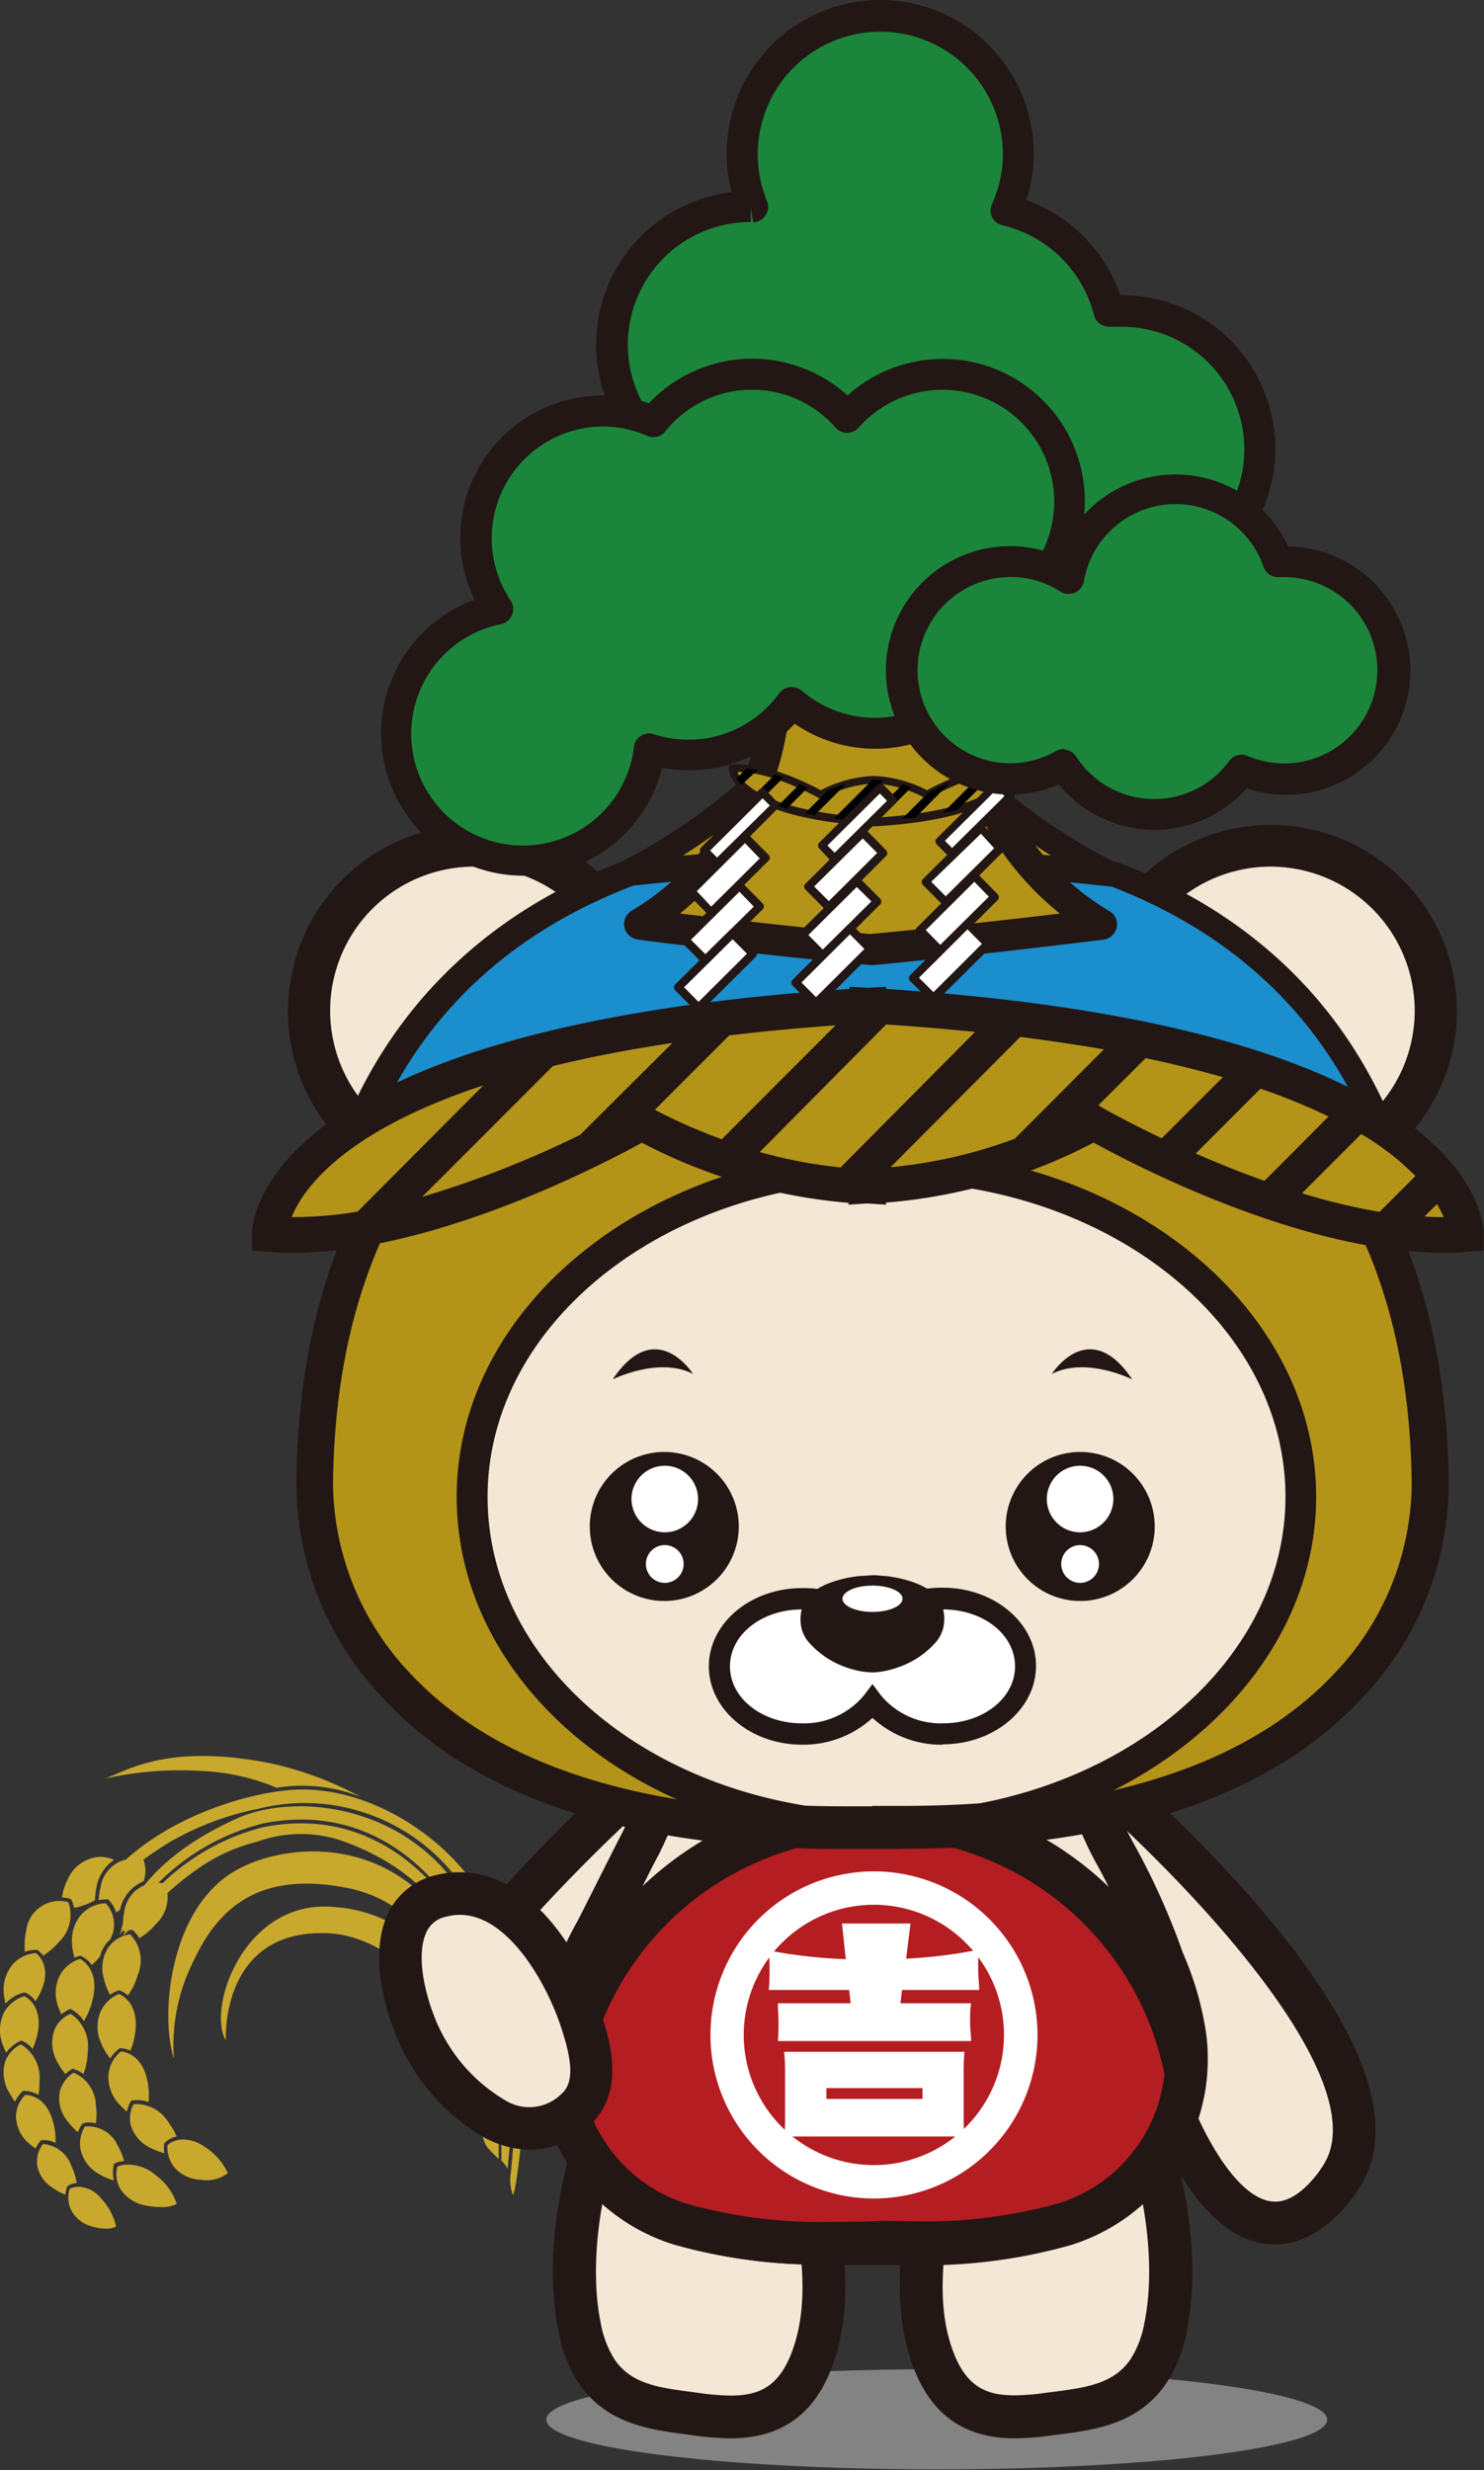 <svg xmlns="http://www.w3.org/2000/svg" viewBox="0 0 119.52 198.88"><rect x="0" y="0" width="119.52" height="198.88" fill="#333333" stroke="none"/><defs><style>.cls-1{fill:#838383;}.cls-2{fill:#f5e7d5;}.cls-3{fill:#221714;}.cls-4{fill:#b41d21;}.cls-11,.cls-5{fill:#fff;}.cls-6,.cls-9{fill:#b49319;}.cls-11,.cls-12,.cls-6{fill-rule:evenodd;}.cls-7{fill:#c9a82e;}.cls-8{fill:none;}.cls-10{fill:#1b8ece;}.cls-12{fill:#1b863b;}</style></defs><title>health_char01</title><g id="レイヤー_2" data-name="レイヤー 2"><g id="text"><path class="cls-1" d="M106.89,194.83c0,2.24-14.08,4-31.45,4S44,197.07,44,194.83s14.08-4.06,31.46-4.06S106.89,192.59,106.89,194.83Z"/><path class="cls-2" d="M51.51,81.38A13.32,13.32,0,1,1,38.19,68.07,13.32,13.32,0,0,1,51.51,81.38Z"/><path class="cls-3" d="M38.19,96.42a15,15,0,1,1,15-15,15.05,15.05,0,0,1-15,15Zm0-26.64a11.6,11.6,0,1,0,11.6,11.6,11.62,11.62,0,0,0-11.6-11.6Z"/><path class="cls-2" d="M115.66,81.38a13.32,13.32,0,1,1-13.32-13.31A13.32,13.32,0,0,1,115.66,81.38Z"/><path class="cls-3" d="M102.34,96.42a15,15,0,1,1,15-15,15.06,15.06,0,0,1-15,15Zm0-26.64a11.6,11.6,0,1,0,11.6,11.6,11.62,11.62,0,0,0-11.6-11.6Z"/><path class="cls-2" d="M48,190.92a10,10,0,0,1-1.36-3.47c-1.08-5.26,0-11.48,1.67-16.21a30.22,30.22,0,0,1,3.32-7.14c2.39-3.3,6.15-4.94,9.22-1.78,2.87,2.94,3.48,7.86,4.25,12.33.88,5.06,2.07,10.52.19,15.41s-5.72,4.8-9.28,4.32c-3-.39-6.11-.63-8-3.46"/><path class="cls-3" d="M58.8,196.33a24.15,24.15,0,0,1-3-.24l-.55-.08c-2.87-.37-6.44-.84-8.65-4.13A11.2,11.2,0,0,1,45,187.79c-1.43-6.91.73-14.28,1.73-17.12a31.85,31.85,0,0,1,3.55-7.58c1.93-2.66,4.47-4.18,7-4.18a6.77,6.77,0,0,1,4.87,2.2c3,3.08,3.77,7.67,4.52,12.11l.4,2.33c.84,4.77,1.8,10.17-.1,15.13-1.46,3.8-4.12,5.65-8.14,5.65Zm-1.55-34c-1.37,0-2.93,1-4.18,2.77A28.35,28.35,0,0,0,50,171.8c-1.88,5.37-2.48,11.08-1.61,15.3a8.31,8.31,0,0,0,1.1,2.87c1.35,2,3.62,2.29,6.24,2.63l.57.08a20.06,20.06,0,0,0,2.52.21c2.17,0,3.83-.59,4.93-3.44,1.56-4.07.73-8.76-.07-13.3l-.41-2.36c-.66-3.92-1.34-8-3.59-10.28a3.39,3.39,0,0,0-2.41-1.17Z"/><path class="cls-2" d="M92.48,190.93a9.69,9.69,0,0,0,1.37-3.48c1.08-5.25,0-11.47-1.67-16.21a30,30,0,0,0-3.33-7.13c-2.38-3.31-6.15-4.94-9.22-1.79-2.86,2.94-3.47,7.86-4.24,12.33-.88,5.06-2.07,10.52-.19,15.42s5.72,4.79,9.28,4.32c3-.4,6.11-.64,8-3.46"/><path class="cls-3" d="M81.73,196.33c-4,0-6.68-1.85-8.14-5.65-1.9-5-1-10.36-.11-15.13l.41-2.32c.74-4.44,1.51-9,4.52-12.12a6.77,6.77,0,0,1,4.86-2.2c2.5,0,5,1.53,7,4.18a31.5,31.5,0,0,1,3.55,7.59c1,2.84,3.17,10.21,1.74,17.12a11.4,11.4,0,0,1-1.62,4.08c-2.21,3.3-5.78,3.77-8.65,4.14l-.55.07a22.35,22.35,0,0,1-3,.24Zm1.54-34a3.37,3.37,0,0,0-2.41,1.17c-2.25,2.3-2.93,6.36-3.58,10.28l-.41,2.35c-.8,4.54-1.63,9.23-.07,13.3,1.1,2.86,2.77,3.44,4.93,3.44a18.36,18.36,0,0,0,2.53-.21l.56-.07c2.63-.34,4.89-.64,6.24-2.64a8.06,8.06,0,0,0,1.1-2.86c.87-4.22.27-9.93-1.61-15.3a30,30,0,0,0-3.09-6.7c-1.26-1.73-2.82-2.76-4.19-2.76Z"/><path class="cls-2" d="M56.44,139.14l-.34.37a136.26,136.26,0,0,0-17.66,17.56,22.6,22.6,0,0,1,9.44,7.85c2.43-6.11,6.79-15.19,12.59-19.59Z"/><path class="cls-3" d="M47.88,166.63a1.72,1.72,0,0,1-1.41-.73,20.92,20.92,0,0,0-8.71-7.26,1.67,1.67,0,0,1-1-1.15A1.73,1.73,0,0,1,37.1,156a135.35,135.35,0,0,1,17.81-17.73l.25-.28a1.73,1.73,0,0,1,2.72.21l4,6.19a1.71,1.71,0,0,1-.4,2.3c-5.65,4.29-10,13.66-12,18.86a1.7,1.7,0,0,1-1.4,1.07Zm-6.74-10.14a24.11,24.11,0,0,1,6.27,5.06c2.52-5.78,6.15-12.46,10.78-16.57l-2.1-3.22a138.24,138.24,0,0,0-15,14.73Z"/><path class="cls-2" d="M84.43,139.51s30.64,24.86,23.68,35.67c0,0-6.23,10.88-13.27-4.13,0,0-5.58-18.74-14.78-25.72l4-6.19"/><path class="cls-3" d="M102.69,180.71h-.25c-3.36-.13-6.44-3.13-9.15-8.92a1.33,1.33,0,0,1-.1-.24c0-.18-5.53-18.29-14.17-24.85a1.72,1.72,0,0,1-.4-2.3l4-6.19a1.72,1.72,0,0,1,2.38-.5,1.7,1.7,0,0,1,.5.5c3.33,2.7,31.59,26.17,24,37.91-.06.12-2.68,4.6-6.86,4.6Zm-6.24-10.28c2,4.34,4.23,6.76,6.13,6.84,2.16.13,4-2.92,4-2.94,4.37-6.79-10.86-23.16-22.17-32.58L82.34,145c8.5,7.56,13.58,23.71,14.11,25.45Z"/><path class="cls-2" d="M95.41,163.78a23.81,23.81,0,0,0-1.75-6,59.55,59.55,0,0,0-4.22-9.25c-.42-.81-3.19-7-4.07-7l-14.51,0H55.58c-.87,0-3.63,6.18-4,7-1.21,2.31-3.69,7.39-3.75,7.36a25,25,0,0,0-2.66,7.88,13.88,13.88,0,0,0,9.7,15.28c5,1.57,10.27,1.6,15.46,1.49,5.18.09,10.48.07,15.45-1.5A13.89,13.89,0,0,0,95.41,163.78Z"/><path class="cls-3" d="M67.15,182.33a43.07,43.07,0,0,1-12.85-1.6,15.66,15.66,0,0,1-10.88-17.16,26.28,26.28,0,0,1,2.85-8.45,1.62,1.62,0,0,1,.1-.18c.2-.35.91-1.77,1.53-3,.74-1.46,1.55-3.09,2.1-4.15.07-.12.2-.4.38-.77,2.79-5.87,3.71-7.13,5.2-7.13l29.79,0c1.49,0,2.42,1.26,5.21,7.12.18.37.31.65.38.78l.24.46a57.3,57.3,0,0,1,4.07,9,25.29,25.29,0,0,1,1.85,6.34,15.69,15.69,0,0,1-10.87,17.18,43.15,43.15,0,0,1-13,1.61c-1,0-2,0-3,0s-2,0-3.09,0Zm-17.87-25.6h0a23.35,23.35,0,0,0-2.48,7.31,12.11,12.11,0,0,0,8.51,13.41,39.67,39.67,0,0,0,11.82,1.44c1,0,2.06,0,3.09-.05s2,0,3,0a39.73,39.73,0,0,0,12-1.45A12.11,12.11,0,0,0,93.71,164a21.79,21.79,0,0,0-1.63-5.53,1.15,1.15,0,0,1-.06-.17,55.58,55.58,0,0,0-3.86-8.51l-.24-.46c-.08-.15-.24-.47-.44-.9a41.55,41.55,0,0,0-2.72-5.16H56.21a40.64,40.64,0,0,0-2.73,5.18c-.2.42-.35.74-.43.89-.55,1-1.35,2.65-2.08,4.1-.83,1.66-1.32,2.65-1.69,3.26Z"/><path class="cls-4" d="M95.52,166.92a25.46,25.46,0,0,0-50.3,1.5,13.93,13.93,0,0,0,9.6,10.67c5,1.57,10.27,1.6,15.46,1.49,5.18.09,10.48.07,15.45-1.5A13.92,13.92,0,0,0,95.52,166.92Z"/><path class="cls-3" d="M67.15,182.33a43.07,43.07,0,0,1-12.85-1.6,15.67,15.67,0,0,1-10.77-12,1.88,1.88,0,0,1,0-.53,27.17,27.17,0,0,1,53.68-1.6,1.71,1.71,0,0,1,0,.45,15.64,15.64,0,0,1-11,13.66,43.15,43.15,0,0,1-13,1.61c-1,0-2,0-3,0s-2,0-3.09,0ZM47,168.36a12.27,12.27,0,0,0,8.37,9.1,39.67,39.67,0,0,0,11.82,1.44c1,0,2.06,0,3.09-.05s2,0,3,0a39.73,39.73,0,0,0,12-1.45A12.21,12.21,0,0,0,93.78,167,23.74,23.74,0,0,0,47,168.36Z"/><path class="cls-2" d="M115,119.49c-.26-24.8-13.5-35.36-25.41-39.83h.08S73.12,72,70.27,57.78C67.41,72,50.9,79.66,50.9,79.66H51c-11.91,4.47-25.15,15-25.41,39.83,0,0-1.7,28.37,44.09,27.66l.61,0,.6,0C116.67,147.86,115,119.49,115,119.49Z"/><path class="cls-3" d="M72.57,148.88h0l-1.72,0-.61,0-.54,0-1.71,0c-17.05,0-29.51-4-37-12a25.13,25.13,0,0,1-7.12-17.47C24.13,93.62,38.16,82.75,50,78.18l.14-.08c.16-.08,15.75-7.48,18.4-20.66a1.72,1.72,0,0,1,3.37,0C74.6,70.65,90.2,78,90.35,78.1l.15.08c11.88,4.57,25.91,15.44,26.18,41.29a25.12,25.12,0,0,1-7.11,17.39c-7.5,8-19.95,12-37,12Zm-2.34-3.47.67,0h1.67c16,0,27.6-3.66,34.44-10.87a22.17,22.17,0,0,0,6.24-15C113,95.35,99.89,85.38,89,81.27a2.13,2.13,0,0,1-.42-.23C86.28,79.92,75,73.93,70.27,63.33,65.49,74,54.22,79.94,52,81a1.81,1.81,0,0,1-.41.23c-10.94,4.11-24,14.08-24.29,38.24a22.08,22.08,0,0,0,6.24,15.06C40.37,141.78,52,145.44,68,145.44h1.66l.59,0Z"/><path class="cls-3" d="M84.71,110.63s3-4.75,6.48.44c0,0-3.71-1.87-6.48-.44"/><path class="cls-3" d="M55.82,110.63s-3-4.75-6.48.44c0,0,3.72-1.87,6.48-.44"/><path class="cls-3" d="M93,122.91a6,6,0,1,1-6-6A6,6,0,0,1,93,122.91Z"/><path class="cls-5" d="M89.67,120.7A2.68,2.68,0,1,0,87,123.38a2.69,2.69,0,0,0,2.67-2.68"/><path class="cls-5" d="M87,127.45a1.52,1.52,0,1,0-1.53-1.52A1.52,1.52,0,0,0,87,127.45"/><path class="cls-3" d="M47.5,122.91a6,6,0,1,0,6-6A6,6,0,0,0,47.5,122.91Z"/><path class="cls-5" d="M50.86,120.7a2.68,2.68,0,1,1,2.68,2.68,2.69,2.69,0,0,1-2.68-2.68"/><path class="cls-5" d="M53.54,127.45a1.52,1.52,0,1,1,1.52-1.52,1.52,1.52,0,0,1-1.52,1.52"/><path class="cls-5" d="M75.93,128.73a7.06,7.06,0,0,0-5.66,2.59,7.08,7.08,0,0,0-5.67-2.59c-3.67,0-6.66,2.44-6.66,5.44s3,5.45,6.66,5.45A7.08,7.08,0,0,0,70.27,137a7.06,7.06,0,0,0,5.66,2.59c3.68,0,6.66-2.44,6.66-5.45S79.61,128.73,75.93,128.73Z"/><path class="cls-3" d="M75.93,140.48a8.16,8.16,0,0,1-5.66-2.16,8.21,8.21,0,0,1-5.67,2.16c-4.14,0-7.51-2.83-7.51-6.31s3.37-6.3,7.51-6.3A8.16,8.16,0,0,1,70.27,130a8.12,8.12,0,0,1,5.66-2.16c4.14,0,7.51,2.83,7.51,6.3s-3.37,6.31-7.51,6.31Zm-5.66-4.88.68.91a6.26,6.26,0,0,0,5,2.25c3.2,0,5.8-2,5.8-4.59s-2.6-4.58-5.8-4.58a6.29,6.29,0,0,0-5,2.24l-.68.92-.69-.92a6.29,6.29,0,0,0-5-2.24c-3.19,0-5.79,2-5.79,4.58s2.6,4.59,5.79,4.59a6.26,6.26,0,0,0,5-2.25l.69-.91Z"/><path class="cls-3" d="M75.56,128.69c-.83-1.09-2.71-1.6-4.13-1.78l-1.09-.08-1.24.08c-1.42.18-3.3.69-4.14,1.79a3.11,3.11,0,0,0-.48,1.9,2.7,2.7,0,0,0,.71,1.69,7.1,7.1,0,0,0,3.07,2,6.59,6.59,0,0,0,2,.37h.12a6.79,6.79,0,0,0,1.89-.39,7,7,0,0,0,3.06-2,2.72,2.72,0,0,0,.71-1.7A3,3,0,0,0,75.56,128.69Z"/><path class="cls-5" d="M72.69,128.73c0,.58-1.08,1.06-2.42,1.06s-2.42-.48-2.42-1.06,1.08-1.06,2.42-1.06S72.69,128.15,72.69,128.73Z"/><path class="cls-6" d="M115,119.49c-.26-24.8-13.5-35.36-25.41-39.83h.08S73.12,72,70.27,57.78C67.41,72,50.9,79.66,50.9,79.66H51c-11.91,4.47-25.15,15-25.41,39.83,0,0-1.7,28.37,44.09,27.66l.41,0c-17.81-.56-32-12.25-32-26.61C38,105.81,53,93.88,71.4,93.88s33.38,11.93,33.38,26.64S90.05,147,71.8,147.15C116.63,147.47,115,119.49,115,119.49Z"/><path class="cls-3" d="M68,148.4c-16.92,0-29.25-4-36.67-11.87a24.52,24.52,0,0,1-7-17.11C24.6,93.86,38.5,83.11,50.24,78.6l.14-.07c.16-.08,16-7.58,18.67-21a1.24,1.24,0,0,1,2.44,0C74.19,71,90,78.45,90.16,78.53l.13.07c11.75,4.51,25.65,15.27,25.92,40.88a24.59,24.59,0,0,1-7,17c-7.42,7.88-19.75,11.87-36.67,11.87h-.76a1.29,1.29,0,0,1-.87-.35,1.27,1.27,0,0,1-.8.34H68ZM71.4,95.12c-17.72,0-32.13,11.4-32.13,25.4,0,13.68,13.54,24.83,30.84,25.37a1.21,1.21,0,0,1,.83.35,1.26,1.26,0,0,1,.84-.33c17.51-.17,31.75-11.56,31.75-25.39,0-14-14.41-25.4-32.13-25.4ZM51.74,80.64a1.26,1.26,0,0,1-.32.18C40.34,85,27.08,95.08,26.82,119.5a22.51,22.51,0,0,0,6.35,15.38c4.83,5.1,12,8.45,21.34,10C43.89,140.13,36.78,131,36.78,120.52c0-15.38,15.53-27.89,34.62-27.89S106,105.14,106,120.52c0,9.92-6.54,18.69-16.33,23.64q11.41-2.67,17.72-9.33a22.39,22.39,0,0,0,6.31-15.27C113.46,95.08,100.2,85,89.12,80.82a1.83,1.83,0,0,1-.34-.18c-2.17-1.08-14.08-7.36-18.51-18.52C65.82,73.3,53.88,79.58,51.74,80.64Z"/><path class="cls-6" d="M70.27,147.13h-.2c.44,0,.89,0,1.33,0h-.53Z"/><path class="cls-3" d="M71.4,148.41c-.46,0-.91,0-1.37,0a1.25,1.25,0,0,1,0-2.49h.22l1.55,0a1.24,1.24,0,0,1,0,2.48l-.41,0Z"/><path class="cls-7" d="M40.39,157.41l-.07,0h0Z"/><path class="cls-7" d="M21.17,147.13a18,18,0,0,0-10.66,7.65c-.23.38-.45.76-.63,1.13.43-.44,1.37-1.43,2.67-2.58a23.4,23.4,0,0,1,3.74-3.1,14.24,14.24,0,0,1,4.44-1.94,10.29,10.29,0,0,1,6.67-.12c8.29,2.9,10.3,8.72,11.22,13.06a27.9,27.9,0,0,1,.49,5.89c-.24,0-.47,0-.4.29A19.23,19.23,0,0,1,39,170.5v.05c-.05.69-.1,1.15-.11,1.25a1.81,1.81,0,0,0,.52,1.28c.13.15.44.45.75.76,0-1.31.05-4,0-4.89,0-.06,0-.16,0-.3-.52-7.32-2.09-13-4.41-15.9C33,149.4,28.32,145.7,21.17,147.13Z"/><path class="cls-7" d="M35.13,157.91a11.22,11.22,0,0,0-8-4.34c-7.4-.87-10.51,8.11-8.94,10.72,0,0-.5-9.07,8.32-8.62,6,.31,11.27,7.69,12.72,12.74,0-.1,0-.18,0-.27A30.13,30.13,0,0,0,35.13,157.91Z"/><path class="cls-7" d="M23.14,144.15c-4,.39-10.16,2.46-13.94,6.51-.84.9-.52,1.06-1.19,2.21a26.52,26.52,0,0,1,5.88-4.67,23.33,23.33,0,0,1,6.87-2.55,15.25,15.25,0,0,1,8.45.26,15.45,15.45,0,0,1,9.48,8.54A34.25,34.25,0,0,1,41.41,172c-.09.91-.19,2.26-.2,2.28s-.06.67-.07.68a3.45,3.45,0,0,0,.15,1.72c.19.32.66-3.8.74-4.91,0,0,.2-3.22.11-6.09,0-.89-.54-10-4.74-15C34.17,146.77,28.55,143.61,23.14,144.15Z"/><path class="cls-7" d="M21.88,142c-8.25-1.67-11.58.53-13.39,1.2a27.91,27.91,0,0,1,7.8-.6,17.48,17.48,0,0,1,6,1.35,12.75,12.75,0,0,1,6.79.75A27.6,27.6,0,0,0,21.88,142Z"/><path class="cls-7" d="M19.11,146.41c-8.19,3.67-9.3,8.45-9.44,9.43a12.54,12.54,0,0,1,.7-1.28,18.13,18.13,0,0,1,10.78-7.73c7.23-1.45,12,2.29,14.65,5.68,2.34,3,3.92,8.64,4.44,16,0,.13,0,.23,0,.29.09,1,.16,3.92.14,5.17a2.13,2.13,0,0,1,.49.66c0,.07,0,.07.28-2.79a34.6,34.6,0,0,0-2.49-16.64C34.69,145.52,24.31,144.09,19.11,146.41Z"/><path class="cls-7" d="M28.37,152.1A10.44,10.44,0,0,1,35,157c2.19,2.82,2.94,6.38,3.62,9l.14,1.45c0,.2.07.39.11.58a11.52,11.52,0,0,1,.29,1.69.25.25,0,0,0,0-.07.59.59,0,0,1,0,.14,33.26,33.26,0,0,0-.4-8.51q-.21-1.05-.54-2.19c-4.56-11.77-14.84-11-19.27-8.46-5.33,3.07-6.07,11.72-4.94,15.12a14.94,14.94,0,0,1,1.57-7.84C17.53,153.73,20.82,150.46,28.37,152.1Z"/><path class="cls-8" d="M9.59,154.28a.7.7,0,0,1-.16.1,3.1,3.1,0,0,1-.1,1.45l.23-.11A5.46,5.46,0,0,1,9.59,154.28Z"/><path class="cls-7" d="M7.78,151.91a3.37,3.37,0,0,1,1.41-2.16,3.06,3.06,0,0,0-1.14-.24,3,3,0,0,0-2.6,1.83A4.21,4.21,0,0,0,5,152.78a3,3,0,0,1,.65.11.19.19,0,0,1,.1.08,2.31,2.31,0,0,1,.21.65A5.34,5.34,0,0,0,7.65,153,6.26,6.26,0,0,1,7.78,151.91Z"/><path class="cls-7" d="M3.47,157.47a5.54,5.54,0,0,0,1.26-1.09,3,3,0,0,0,.77-3.22,3,3,0,0,0-.77-.1,2.71,2.71,0,0,0-2.62,2.4A5.44,5.44,0,0,0,2,157.15,2.93,2.93,0,0,1,3,157,1.85,1.85,0,0,1,3.47,157.47Z"/><path class="cls-7" d="M2.87,161.14a7.81,7.81,0,0,0,.39-.72c1-2.09-.3-3.12-.35-3.16a2.75,2.75,0,0,0-1.86.88,3.2,3.2,0,0,0-.74,2.45,5.9,5.9,0,0,0,.13.74A3,3,0,0,1,2,160.42,2.15,2.15,0,0,1,2.87,161.14Z"/><path class="cls-7" d="M1.66,164.33a.15.15,0,0,1,.13,0,2.37,2.37,0,0,1,.84.65,7.09,7.09,0,0,0,.4-1.25c.45-2.26-1-3-1.07-3A2.77,2.77,0,0,0,.35,162a3.19,3.19,0,0,0-.16,2.55,5.17,5.17,0,0,0,.31.73A2.9,2.9,0,0,1,1.66,164.33Z"/><path class="cls-7" d="M2,168.36a2.28,2.28,0,0,1,1.1.32,6.87,6.87,0,0,0,.08-1.07,3.15,3.15,0,0,0-1.49-3,2.45,2.45,0,0,0-1.28,1.41,3.13,3.13,0,0,0,.34,2.49,5.47,5.47,0,0,0,.46.71,2.73,2.73,0,0,1,.63-.85A.28.28,0,0,1,2,168.36Z"/><path class="cls-7" d="M3.4,172.32a2,2,0,0,1,1.07.23,5.19,5.19,0,0,0-.27-1.94c-.59-1.84-1.91-1.93-2.16-1.93a2.45,2.45,0,0,0-.75,1.75,2.93,2.93,0,0,0,1,2.12,4.68,4.68,0,0,0,.58.44,3.76,3.76,0,0,1,.39-.62A.16.16,0,0,1,3.4,172.32Z"/><path class="cls-7" d="M11.57,151.47a2.64,2.64,0,0,0,0-1.7,3,3,0,0,0-.83-.12A2.71,2.71,0,0,0,8.09,152a6.66,6.66,0,0,0-.15,1,2.88,2.88,0,0,1,.59-.06.65.65,0,0,1,.19,0,2.64,2.64,0,0,1,.63,1.05l.32-.21A3.17,3.17,0,0,1,11.57,151.47Z"/><path class="cls-7" d="M8.52,153.25a2.76,2.76,0,0,0-1.92.85,3.18,3.18,0,0,0-.8,2.39,4.6,4.6,0,0,0,.2,1.14,2.27,2.27,0,0,1,.46-.16,2,2,0,0,1,.92.75,4.57,4.57,0,0,0,.68-.7,2.92,2.92,0,0,1,.39-.88,2.22,2.22,0,0,1,.41-.46A2.5,2.5,0,0,0,8.52,153.25Z"/><path class="cls-7" d="M5.76,161.8a2.84,2.84,0,0,1,1,.93,5.92,5.92,0,0,0,.76-2c.44-2.27-1.06-3-1.08-3a2.78,2.78,0,0,0-1.6,1.29,3.12,3.12,0,0,0-.15,2.55,4.69,4.69,0,0,0,.25.62,3.25,3.25,0,0,1,.7-.42A.15.15,0,0,1,5.76,161.8Z"/><path class="cls-7" d="M5.81,166.59a.17.17,0,0,1,.12,0,2.6,2.6,0,0,1,.79.41,5.52,5.52,0,0,0,.35-1.85,3.13,3.13,0,0,0-1.38-3,2.37,2.37,0,0,0-1.33,1.36A3.13,3.13,0,0,0,4.6,166,5.83,5.83,0,0,0,5.26,167,3.42,3.42,0,0,1,5.81,166.59Z"/><path class="cls-7" d="M7.18,170.9a2.86,2.86,0,0,1,.54.06,5.12,5.12,0,0,0,0-1.47,2.91,2.91,0,0,0-1.8-2.6,2.51,2.51,0,0,0-1.12,1.63,2.87,2.87,0,0,0,.62,2.25,5.49,5.49,0,0,0,.85.91,3.44,3.44,0,0,1,.34-.66A1,1,0,0,1,7.18,170.9Z"/><path class="cls-7" d="M9.17,174.29a.12.12,0,0,1,.08-.1A2.22,2.22,0,0,1,10,174a5.8,5.8,0,0,0-.53-1.26,2.58,2.58,0,0,0-2.24-1.52,1.66,1.66,0,0,0-.39,0,2.62,2.62,0,0,0-.34,1.91,3,3,0,0,0,1.47,1.92,4.35,4.35,0,0,0,1.2.51A2.66,2.66,0,0,1,9.17,174.29Z"/><path class="cls-7" d="M9.46,174.44a2.34,2.34,0,0,0,.25,1.84,3.07,3.07,0,0,0,2.06,1.31,5.94,5.94,0,0,0,1.16.12,2.64,2.64,0,0,0,1.3-.25,4.62,4.62,0,0,0-1.63-2.27,3.52,3.52,0,0,0-2.25-.9A2.55,2.55,0,0,0,9.46,174.44Z"/><path class="cls-7" d="M6.18,175.78a5.09,5.09,0,0,0-.44-1.4,2.59,2.59,0,0,0-2.28-1.74A2.28,2.28,0,0,0,3,174.33a2.58,2.58,0,0,0,1.16,1.77,4.64,4.64,0,0,0,1.1.61,2.26,2.26,0,0,1,.16-.67A1.38,1.38,0,0,1,6.18,175.78Z"/><path class="cls-7" d="M6.35,176.08a1.63,1.63,0,0,0-.73.16,2.26,2.26,0,0,0,.09,1.67,2.58,2.58,0,0,0,1.63,1.34,4,4,0,0,0,1.17.2,1.61,1.61,0,0,0,.84-.18A4.91,4.91,0,0,0,8.13,177,2.45,2.45,0,0,0,6.35,176.08Z"/><path class="cls-7" d="M12.57,154.91a3,3,0,0,0,.74-3.23,3.27,3.27,0,0,0-.75-.09A2.69,2.69,0,0,0,10,154a4.67,4.67,0,0,0-.07,1.54,4,4,0,0,1,.62-.14.13.13,0,0,1,.12,0,2.42,2.42,0,0,1,.55.66A5.47,5.47,0,0,0,12.57,154.91Z"/><path class="cls-7" d="M10.48,155.75a2.54,2.54,0,0,0-1.77,1.08,3,3,0,0,0-.36,2.42,5.13,5.13,0,0,0,.51,1.37,2.7,2.7,0,0,1,.72-.36,1.79,1.79,0,0,1,.72.41,5.19,5.19,0,0,0,.8-1.67A3,3,0,0,0,10.48,155.75Z"/><path class="cls-7" d="M9.58,160.55A2.79,2.79,0,0,0,8.09,162a3.14,3.14,0,0,0,.08,2.56,4.4,4.4,0,0,0,.71,1.18,3,3,0,0,1,.77-.82,1.94,1.94,0,0,1,.85.2,5.76,5.76,0,0,0,.41-1.64C11.16,161.16,9.64,160.58,9.58,160.55Z"/><path class="cls-7" d="M11.87,167.54c-.45-2.26-2.06-2.36-2.13-2.36a2.74,2.74,0,0,0-1,1.8,3.18,3.18,0,0,0,.83,2.41,4.68,4.68,0,0,0,.65.63,2.94,2.94,0,0,1,.31-.82.12.12,0,0,1,.1-.07,2.7,2.7,0,0,1,1.34.13A5.88,5.88,0,0,0,11.87,167.54Z"/><path class="cls-7" d="M10.77,169.42a2.29,2.29,0,0,0-.2,1.82A3,3,0,0,0,12.23,173a5.44,5.44,0,0,0,1,.37,2.61,2.61,0,0,1,0-.79,1.82,1.82,0,0,1,1-.55,5.71,5.71,0,0,0-.65-1.13A3.09,3.09,0,0,0,10.77,169.42Z"/><path class="cls-7" d="M16.41,172.81a3,3,0,0,0-1.63-.54,2,2,0,0,0-1.29.44,2.57,2.57,0,0,0,.55,1.8,2.94,2.94,0,0,0,2.14,1,2.8,2.8,0,0,0,2.17-.53A5,5,0,0,0,16.41,172.81Z"/><path class="cls-7" d="M37.26,164.47c-.18.14.12,1,.27,1.22s.73.42,1.72-.23A11.28,11.28,0,0,0,41.93,163a1.89,1.89,0,0,0,.39-1.62,3.76,3.76,0,0,0-.48-1,7.83,7.83,0,0,1-2,2.48Z"/><path class="cls-5" d="M38,166a.64.64,0,0,1-.59-.28s-.55-1.12-.24-1.35l2.56-1.58a7.86,7.86,0,0,0,2-2.45l.07-.14.1.13a3.79,3.79,0,0,1,.5,1,2,2,0,0,1-.39,1.71,11.63,11.63,0,0,1-2.72,2.45A2.43,2.43,0,0,1,38,166Zm3.82-5.41a7.5,7.5,0,0,1-2,2.37l-2.54,1.58a2.11,2.11,0,0,0,.3,1.08c.12.23.51.44,1.57-.27A11.33,11.33,0,0,0,41.85,163a1.79,1.79,0,0,0,.37-1.54,3.7,3.7,0,0,0-.37-.83Z"/><path class="cls-7" d="M37,164c-.21-.08-.83-1-.49-1.48a12.79,12.79,0,0,0,2.88-1.93A29.26,29.26,0,0,0,41.58,158c.21,0,.23.72.15,1.73a5,5,0,0,1-1.83,2.94A17.67,17.67,0,0,1,37,164Z"/><path class="cls-5" d="M37,164.15h0a1.69,1.69,0,0,1-.6-.9.84.84,0,0,1,.07-.74,1.37,1.37,0,0,1,.55-.34,7.73,7.73,0,0,0,2.34-1.6,13.77,13.77,0,0,0,1.82-2.19c.21-.33.31-.47.43-.49h0l.12.07c.15.16.19.76.1,1.77a5.18,5.18,0,0,1-1.87,3A16.51,16.51,0,0,1,37,164.14Zm4.58-6.07s-.15.22-.28.4a12.42,12.42,0,0,1-1.83,2.22,7.77,7.77,0,0,1-2.41,1.65,1.51,1.51,0,0,0-.46.27.62.62,0,0,0,0,.56,1.63,1.63,0,0,0,.45.75,16.92,16.92,0,0,0,2.83-1.36,4.93,4.93,0,0,0,1.78-2.87c.11-1.17,0-1.57,0-1.62Z"/><path class="cls-7" d="M37,164.35c-.26-.75-.21-.82.29-1a9.64,9.64,0,0,0,3.3-2.34A7.52,7.52,0,0,0,41.88,159c.27,0,.52,1.33.16,1.95-1.45,2.52-4.22,4.05-4.65,3.88S37,164.35,37,164.35Z"/><path class="cls-5" d="M37.47,164.92l-.12,0c-.49-.18-.5-.52-.5-.54a1.31,1.31,0,0,1-.14-.74c.06-.19.23-.26.49-.35A9.59,9.59,0,0,0,40.47,161a6.87,6.87,0,0,0,1.24-1.88c.08-.16.1-.2.16-.2s.18,0,.24.16a2.44,2.44,0,0,1,0,1.95c-1.37,2.37-4,3.94-4.66,3.94Zm4.45-5.81,0,0a7.4,7.4,0,0,1-1.28,1.94,9.66,9.66,0,0,1-3.35,2.36c-.23.09-.34.13-.36.22a1.26,1.26,0,0,0,.14.65s0,.25.38.38h0c.58,0,3.14-1.51,4.48-3.84a2.35,2.35,0,0,0,0-1.59.68.68,0,0,0-.08-.17Z"/><path class="cls-2" d="M39.88,170.63a15,15,0,0,1-5.5-5.54c-1.89-3.19-4.16-11.12,1.19-12.44,5.8-1.44,10,5.88,11.34,10.29.68,2.18,1.43,5.13-.49,6.89A5.39,5.39,0,0,1,39.88,170.63Z"/><path class="cls-3" d="M42.72,173.1a8,8,0,0,1-3.62-.94,16.48,16.48,0,0,1-6.19-6.2c-1.51-2.54-3.32-7.94-1.79-11.59a5.66,5.66,0,0,1,4-3.39,8.08,8.08,0,0,1,1.89-.23c6.18,0,10.14,7.34,11.5,11.67.57,1.81,1.9,6.05-1,8.68a7.12,7.12,0,0,1-4.86,2Zm-5.67-18.92a4,4,0,0,0-1.07.14,2.21,2.21,0,0,0-1.69,1.38c-.94,2.23.31,6.38,1.57,8.51a13.32,13.32,0,0,0,4.81,4.89,3.67,3.67,0,0,0,4.59-.54c1.1-1,.66-3.05,0-5.11-1.17-3.72-4.33-9.27-8.22-9.27Z"/><path class="cls-9" d="M27.1,95.6C37,88.84,52.92,84.46,70.9,84.46c16.49,0,31.25,3.68,41.21,9.5-4.42-13.58-14.07-20.33-23-23.68h.07S72.71,62.62,69.85,48.4C67,62.62,50.48,70.28,50.48,70.28h.08C41.3,73.76,31.24,80.92,27.1,95.6Z"/><path class="cls-3" d="M27.1,96.61a1,1,0,0,1-.6-.19,1,1,0,0,1-.38-1.1C29.6,83,37.82,74.08,49.93,69.44l.13-.08c.16-.07,16.08-7.62,18.8-21.15a1,1,0,0,1,1-.82h0a1,1,0,0,1,1,.82c2.73,13.55,18.64,21.08,18.8,21.15l.13.08c11.53,4.42,19.59,12.78,23.3,24.2a1,1,0,0,1-.33,1.11,1,1,0,0,1-1.15.08c-10.18-6-25-9.36-40.69-9.36-17,0-33.19,4.1-43.23,11a1.06,1.06,0,0,1-.57.17ZM51.19,71.07a1.2,1.2,0,0,1-.27.16c-10.91,4.1-18.31,11.5-22,22,10.42-6.17,25.85-9.8,42-9.8,14.85,0,29,3,39.34,8.33C106.37,82,99.16,75.14,88.78,71.23a1,1,0,0,1-.28-.17c-2.13-1-14.41-7.48-18.65-19C65.6,63.6,53.28,70,51.19,71.07Z"/><path class="cls-10" d="M50.73,70.32C41.49,73.82,31.49,81,27.37,95.6c9.88-6.76,25.82-11.14,43.8-11.14,16.48,0,31.25,3.68,41.21,9.5C108,80.55,98.55,73.8,89.73,70.41a170.67,170.67,0,0,0-19.86-1.14A172.93,172.93,0,0,0,50.73,70.32Z"/><path class="cls-3" d="M27.37,96.61a1,1,0,0,1-1-1.29C29.88,83,38.17,74,50.37,69.38a1.09,1.09,0,0,1,.24-.07,176.93,176.93,0,0,1,39.24.09l.25.06c11.66,4.49,19.48,12.62,23.24,24.18a1,1,0,0,1-.33,1.11,1,1,0,0,1-1.14.08c-10.19-6-25-9.36-40.7-9.36-17,0-33.19,4.1-43.23,11a1.06,1.06,0,0,1-.57.17ZM51,71.31c-10.78,4.13-18.1,11.5-21.78,21.94,10.42-6.17,25.85-9.8,42-9.8,14.86,0,29,3,39.35,8.33-3.82-9.6-10.88-16.45-21-20.38A174.78,174.78,0,0,0,51,71.31Z"/><path class="cls-6" d="M70,81h-.1C21.38,83.84,21.71,99.39,21.71,99.39c12.76,1,30-9,30-9a41.74,41.74,0,0,0,18.15,5.13H70A41.66,41.66,0,0,0,88.1,90.39s17.24,10,30,9C118.1,99.39,118.43,83.84,70,81Z"/><path class="cls-8" d="M46.41,84,32,98.37a72.54,72.54,0,0,0,11.79-4l12-12C52.33,82.79,49.21,83.35,46.41,84Z"/><path class="cls-8" d="M83.44,82.22,70.15,95.51A39.12,39.12,0,0,0,79.45,94L90.14,83.28Q87,82.7,83.44,82.22Z"/><path class="cls-8" d="M93.48,84,85.9,91.53c.75-.36,1.51-.73,2.27-1.14,0,0,1.67,1,4.35,2.27l7.13-7.13C97.79,85,95.74,84.44,93.48,84Z"/><path class="cls-8" d="M100.77,96.18l7.37-7.37a47.08,47.08,0,0,0-5.46-2.3l-7.42,7.43C96.91,94.67,98.78,95.45,100.77,96.18Z"/><path class="cls-8" d="M26.26,92.35,24,94.66c-2.21,2.72-2.17,4.73-2.17,4.73a28.18,28.18,0,0,0,5.33-.14L41.05,85.32C33.63,87.45,29.06,90,26.26,92.35Z"/><path class="cls-8" d="M60.38,81.75l-8.69,8.69.09,0a48.35,48.35,0,0,0,5.3,2.43L68.86,81C65.84,81.23,63,81.47,60.38,81.75Z"/><path class="cls-8" d="M72.75,81.14,60.06,93.84a40.4,40.4,0,0,0,6.37,1.38L79.87,81.79Q76.51,81.42,72.75,81.14Z"/><path d="M24,94.66l2.31-2.31A16.72,16.72,0,0,0,24,94.66Z"/><path class="cls-3" d="M71.37,79.63v-.18l-1.46.09-1.48-.09v.18c-47.94,3.14-48.15,19.1-48.14,19.79l0,1.28,1.28.1c11.71.92,26.73-6.92,30.13-8.79a43.48,43.48,0,0,0,16.64,4.84V97l1.5-.1,1.52.1v-.17A43.48,43.48,0,0,0,88.08,92c3.21,1.77,16.78,8.87,28.18,8.87.66,0,1.31,0,1.95-.08l1.28-.1,0-1.28C119.53,98.73,119.31,82.77,71.37,79.63ZM114,94.69l-2.89,2.89a50.7,50.7,0,0,1-6.25-1.5l4.77-4.77A21.57,21.57,0,0,1,114,94.69Zm-12.16.39c-2-.7-3.86-1.47-5.54-2.2l5.22-5.22A47.94,47.94,0,0,1,107,89.9ZM81.73,91.69a39,39,0,0,1-10,2.29L82.17,83.49c2.41.31,4.65.65,6.74,1Zm-35-.32a81,81,0,0,1-12.73,5L44.53,85.84c2.82-.69,6-1.32,9.62-1.86Zm12-8q4-.48,8.56-.81l-9.16,9.17a43.76,43.76,0,0,1-5.39-2.37Zm12.64-.88c2.53.17,4.91.37,7.16.6L67.7,94a38.28,38.28,0,0,1-6.51-1.24ZM23.55,98h-.06c.91-2.25,4.14-6.88,15.44-10.61L28.8,97.56A31.83,31.83,0,0,1,23.55,98ZM88.46,89l3.81-3.8c2.28.48,4.34,1,6.22,1.53l-4.92,4.92c-2.87-1.36-4.7-2.41-4.75-2.44ZM116.26,98c-.5,0-1,0-1.53-.05l1-1a8.78,8.78,0,0,1,.56,1.09Z"/><path class="cls-6" d="M78,51.16H62.18A22.78,22.78,0,0,1,51.47,74.4s9.1,1.16,18.6,2.06c9.51-.9,18.61-2.06,18.61-2.06A22.8,22.8,0,0,1,78,51.16Z"/><path class="cls-3" d="M70.07,77.7H70c-9.41-.89-18.55-2-18.64-2.06a1.25,1.25,0,0,1-.44-2.34A21.35,21.35,0,0,0,61,51.34a1.26,1.26,0,0,1,1.23-1.43H78a1.26,1.26,0,0,1,1.23,1.43,21.4,21.4,0,0,0,10.08,22,1.23,1.23,0,0,1,.63,1.32,1.25,1.25,0,0,1-1.07,1c-.08,0-9.23,1.17-18.64,2.06ZM54.79,73.56c3.46.41,9.31,1.08,15.28,1.65,6-.57,11.82-1.24,15.29-1.65a23.87,23.87,0,0,1-8.8-21.16h-13a23.92,23.92,0,0,1-8.8,21.16Z"/><path class="cls-6" d="M70.36,66.19h0c11.42-.68,11.34-4.34,11.34-4.34-3-.24-7.07,2.12-7.07,2.12a9.81,9.81,0,0,0-4.27-1.21h0A9.81,9.81,0,0,0,66.09,64S62,61.61,59,61.85C59,61.85,59,65.51,70.36,66.19Z"/><path class="cls-3" d="M70.39,66.52h-.1c-11.55-.71-11.6-4.5-11.59-4.66v-.3l.3,0c2.75-.21,6.3,1.63,7.1,2.07a10.1,10.1,0,0,1,4.25-1.15,10.2,10.2,0,0,1,4.31,1.15c.8-.44,4.33-2.28,7.09-2.07l.3,0v.3c0,.17,0,4-11.65,4.68Zm-11-4.36c.35.85,2.1,3.17,10.94,3.69h0C79.21,65.33,81,63,81.3,62.16h0c-2.82,0-6.43,2.07-6.46,2.09l-.16.1-.17-.09a9.62,9.62,0,0,0-4.12-1.17,9.66,9.66,0,0,0-4.13,1.17l-.17.09-.16-.1s-3.64-2.09-6.46-2.09h0Z"/><path class="cls-8" d="M75.91,65.48l3.39-3.39a15.75,15.75,0,0,0-2.77.95l-2.84,2.83Q74.92,65.71,75.91,65.48Z"/><path class="cls-8" d="M67.19,65.89l3.13-3.13a8.65,8.65,0,0,0-2.19.37l-2.52,2.51C66.1,65.74,66.63,65.82,67.19,65.89Z"/><path class="cls-8" d="M64.82,65.49l1.79-1.79-.54.27s-.39-.23-1-.54l-1.68,1.68C63.81,65.24,64.29,65.37,64.82,65.49Z"/><path class="cls-8" d="M59,61.85a1.73,1.73,0,0,0,.31.83l.81-.81A6,6,0,0,0,59,61.85Z"/><path class="cls-8" d="M61,62,59.74,63.2a4.67,4.67,0,0,0,1,.8l1.64-1.63A11.07,11.07,0,0,0,61,62Z"/><path class="cls-8" d="M63.11,62.6l-1.74,1.74q.56.27,1.29.54l1.75-1.75C64,63,63.58,62.78,63.11,62.6Z"/><path class="cls-8" d="M80.65,63.51,81.2,63a1.9,1.9,0,0,0,.51-1.11,6.67,6.67,0,0,0-1.26,0l-3.28,3.28A9.42,9.42,0,0,0,80.65,63.51Z"/><path class="cls-8" d="M72.62,66l2-2,0,0a9.65,9.65,0,0,0-1.24-.57l-2.78,2.77C71.33,66.12,72,66.07,72.62,66Z"/><path class="cls-8" d="M69.71,66.14l3-3a8.84,8.84,0,0,0-1.5-.33L68,66Q68.83,66.08,69.71,66.14Z"/><path d="M81.2,63l-.55.55A4.73,4.73,0,0,0,81.2,63Z"/><path d="M77.17,65.16l3.28-3.28a11.58,11.58,0,0,0-1.15.21l-3.39,3.39C76.37,65.38,76.79,65.27,77.17,65.16Z"/><path d="M73.69,65.87,76.53,63c-1,.44-1.74.84-1.86.91l-2,2Z"/><path d="M70.35,66.19h0l.25,0L73.4,63.4c-.24-.09-.47-.17-.71-.24l-3,3Z"/><path d="M68,66l3.16-3.16a7.78,7.78,0,0,0-.82-.07h-.05l-3.13,3.13Z"/><path d="M65.61,65.64l2.52-2.51a8.64,8.64,0,0,0-1.52.57l-1.79,1.79Z"/><path d="M62.66,64.88c.22.08.46.16.71.23l1.68-1.68-.64-.3Z"/><path d="M62.41,62.37,60.77,64a5.58,5.58,0,0,0,.6.34l1.74-1.74Z"/><path d="M60.13,61.87l-.81.81a3,3,0,0,0,.42.52L61,62A8.3,8.3,0,0,0,60.13,61.87Z"/><polygon class="cls-11" points="62.44 64.86 57.76 69.52 56.71 68.47 61.4 63.8 62.44 64.86"/><path class="cls-3" d="M57.75,69.86c-.07,0-.17,0-.23-.1L56.47,68.7a.34.34,0,0,1-.1-.23.35.35,0,0,1,.1-.24l4.69-4.66a.34.34,0,0,1,.48,0l1,1.05a.33.33,0,0,1,.1.24.31.31,0,0,1-.1.24L58,69.76a.33.33,0,0,1-.24.1Zm-.57-1.39.57.58L62,64.86l-.58-.58-4.21,4.19Z"/><rect class="cls-5" x="55.56" y="69.26" width="6.18" height="2.33" transform="translate(-32.59 61.82) rotate(-44.83)"/><path class="cls-3" d="M57.28,73.76c-.05,0-.17,0-.23-.1L55.41,72a.32.32,0,0,1,0-.47l4.38-4.35c.06-.07.12-.07.23-.1a.31.31,0,0,1,.24.1l1.64,1.65a.33.33,0,0,1,0,.47l-4.38,4.35a.37.37,0,0,1-.24.1Zm-1.16-2L57.28,73l3.91-3.88L60,67.89l-3.9,3.89Z"/><rect class="cls-5" x="55.09" y="73.16" width="6.17" height="2.33" transform="translate(-35.48 62.65) rotate(-44.84)"/><path class="cls-3" d="M56.81,77.66a.28.28,0,0,1-.24-.1l-1.64-1.65a.33.33,0,0,1,0-.47l4.38-4.35c.06-.06.15-.14.24-.1a.35.35,0,0,1,.24.1l1.63,1.65a.34.34,0,0,1,0,.48l-4.37,4.34a.34.34,0,0,1-.24.1Zm-1.17-2,1.17,1.17L60.71,73,59.55,71.8l-3.91,3.88Z"/><rect class="cls-5" x="54.54" y="76.99" width="6.17" height="2.33" transform="translate(-38.32 63.25) rotate(-44.77)"/><path class="cls-3" d="M56.26,81.49a.31.31,0,0,1-.24-.1l-1.64-1.65a.33.33,0,0,1,0-.47l4.38-4.35a.33.33,0,0,1,.48,0l1.63,1.65a.29.29,0,0,1,.1.23.35.35,0,0,1-.1.24l-4.38,4.35a.34.34,0,0,1-.23.1Zm-1.17-2,1.17,1.18,3.9-3.88L59,75.63,55.09,79.5Z"/><rect class="cls-5" x="65.73" y="65.54" width="6.61" height="1.49" transform="translate(-26.65 67.91) rotate(-44.81)"/><path class="cls-3" d="M67.22,69.47a.36.36,0,0,1-.24-.09l-1-1.06a.37.37,0,0,1-.1-.24.33.33,0,0,1,.1-.23l4.69-4.66a.34.34,0,0,1,.48,0l1,1a.33.33,0,0,1,.1.24.29.29,0,0,1-.1.23l-4.69,4.67a.32.32,0,0,1-.23.09Zm-.58-1.39.58.58,4.22-4.18-.58-.59-4.22,4.19Z"/><rect class="cls-5" x="65.03" y="68.88" width="6.17" height="2.32" transform="translate(-29.57 68.31) rotate(-44.78)"/><path class="cls-3" d="M66.74,73.38a.45.45,0,0,1-.23-.1l-1.64-1.65a.33.33,0,0,1,0-.47l4.38-4.36a.34.34,0,0,1,.48,0l1.63,1.65a.37.37,0,0,1,.1.24.35.35,0,0,1-.1.24L67,73.28a.35.35,0,0,1-.24.1Zm-1.17-2,1.18,1.18,3.9-3.88-1.17-1.17-3.91,3.87Z"/><polygon class="cls-11" points="70.65 72.59 66.27 76.95 64.63 75.3 69.01 70.94 70.65 72.59"/><path class="cls-3" d="M66.27,77.28a.24.24,0,0,1-.24-.1l-1.64-1.65a.33.33,0,0,1,0-.47l4.38-4.35a.32.32,0,0,1,.47,0l1.65,1.65a.32.32,0,0,1,.09.23.31.31,0,0,1-.1.24L66.5,77.18a.33.33,0,0,1-.23.1Zm-1.17-2,1.17,1.18,3.91-3.88L69,71.42,65.1,75.29Z"/><rect class="cls-5" x="64" y="76.61" width="6.18" height="2.32" transform="translate(-35.32 69.88) rotate(-44.81)"/><path class="cls-3" d="M65.72,81.11c-.09,0-.18,0-.24-.1l-1.64-1.65a.34.34,0,0,1,0-.48l4.38-4.35a.34.34,0,0,1,.48,0l1.64,1.65a.37.37,0,0,1,0,.48L66,81a.34.34,0,0,1-.23.1Zm-1.17-2,1.17,1.18,3.9-3.88-1.17-1.18-3.9,3.88Z"/><rect class="cls-5" x="75.19" y="65.15" width="6.61" height="1.49" transform="translate(-23.63 74.51) rotate(-44.83)"/><path class="cls-3" d="M76.68,69.09a.33.33,0,0,1-.24-.1l-1-1a.36.36,0,0,1-.09-.24.34.34,0,0,1,.09-.24l4.69-4.66c.07-.06.18-.06.24-.1a.35.35,0,0,1,.24.1l1,1.06a.33.33,0,0,1,0,.47L76.91,69a.33.33,0,0,1-.23.09ZM76.1,67.7l.58.58L80.9,64.1l-.58-.59L76.1,67.7Z"/><rect class="cls-5" x="74.49" y="68.5" width="6.17" height="2.33" transform="translate(-26.55 74.97) rotate(-44.84)"/><path class="cls-3" d="M76.21,73s-.18,0-.24-.1l-1.64-1.64a.34.34,0,0,1,0-.48l4.38-4.35a.33.33,0,0,1,.47,0l1.65,1.65a.39.39,0,0,1,.09.24.33.33,0,0,1-.1.23L76.44,72.9a.33.33,0,0,1-.23.09ZM75,71l1.17,1.17,3.9-3.87L79,67.13,75,71Z"/><rect class="cls-5" x="74.01" y="72.4" width="6.18" height="2.33" transform="translate(-29.44 75.74) rotate(-44.83)"/><path class="cls-3" d="M75.73,76.9c-.1,0-.18,0-.24-.1l-1.64-1.65a.32.32,0,0,1,0-.47l4.38-4.36a.33.33,0,0,1,.47,0L80.35,72a.34.34,0,0,1,0,.48L76,76.8a.35.35,0,0,1-.24.1Zm-1.16-2,1.16,1.18,3.91-3.88L78.47,71l-3.9,3.88Z"/><rect class="cls-5" x="73.46" y="76.23" width="6.17" height="2.32" transform="translate(-32.3 76.4) rotate(-44.79)"/><path class="cls-3" d="M75.18,80.72a.33.33,0,0,1-.24-.1L73.3,79a.37.37,0,0,1-.1-.24.43.43,0,0,1,.1-.24l4.38-4.35a.34.34,0,0,1,.48,0L79.8,75.8a.34.34,0,0,1,.09.24.3.3,0,0,1-.1.23l-4.38,4.35a.3.3,0,0,1-.23.1Zm-1.17-2,1.17,1.17L79.08,76l-1.16-1.17L74,78.74Z"/><path class="cls-12" d="M90.35,25c-.35,0-.69,0-1,0A11.14,11.14,0,0,0,81,16.92a11.12,11.12,0,1,0-20.39-.28h-.21a11.12,11.12,0,1,0,9.06,17.56,11.08,11.08,0,0,0,9,4.68c.35,0,.69,0,1,0A11.12,11.12,0,1,0,90.35,25Z"/><path class="cls-3" d="M90.35,48.48a12.32,12.32,0,0,1-11.7-8.37,12.36,12.36,0,0,1-9.17-4A12.36,12.36,0,1,1,58.92,15.48a12.52,12.52,0,0,1-.39-3.12,12.36,12.36,0,1,1,24.72,0,12.2,12.2,0,0,1-.59,3.75,12.45,12.45,0,0,1,7.57,7.66h.12a12.36,12.36,0,0,1,0,24.72ZM79.56,37.57a1.25,1.25,0,0,1,1.21,1,9.87,9.87,0,1,0,9.58-12.26c-.31,0-.61,0-.92,0a1.26,1.26,0,0,1-1.32-.94,10,10,0,0,0-7.37-7.23,1.26,1.26,0,0,1-.84-.65,1.29,1.29,0,0,1,0-1.07,9.77,9.77,0,0,0,.87-4.05,9.87,9.87,0,1,0-19,3.8,1.24,1.24,0,0,1-.12,1.18,1.21,1.21,0,0,1-1,.55l-.17-1.17h0v1.15a9.87,9.87,0,1,0,8,15.59,1.29,1.29,0,0,1,1-.52h0a1.26,1.26,0,0,1,1,.52,9.91,9.91,0,0,0,8,4.15c.31,0,.62,0,.92,0Z"/><path class="cls-12" d="M86.11,40.36a10.21,10.21,0,0,0-17.88-6.75A10.19,10.19,0,0,0,52.62,34a10.21,10.21,0,0,0-12.53,15.1,10.21,10.21,0,1,0,12.2,11.22,10.2,10.2,0,0,0,11.46-3.73,10.21,10.21,0,0,0,16.9-7.15A10.22,10.22,0,0,0,86.11,40.36Z"/><path class="cls-3" d="M42.16,70.51a11.46,11.46,0,0,1-3.95-22.22A11.46,11.46,0,0,1,48.53,31.85a11.49,11.49,0,0,1,3.73.62,11.45,11.45,0,0,1,16-.63,11.47,11.47,0,0,1,7.66-2.94h0a11.45,11.45,0,0,1,5.94,21.24A11.44,11.44,0,0,1,64,58.27a11.47,11.47,0,0,1-10.67,3.54,11.47,11.47,0,0,1-11.12,8.7Zm6.37-36.17a9,9,0,0,0-7.41,14,1.25,1.25,0,0,1,.12,1.17,1.22,1.22,0,0,1-.9.75,9,9,0,1,0,10.72,9.86,1.23,1.23,0,0,1,1.62-1,9.09,9.09,0,0,0,2.79.44,9,9,0,0,0,7.27-3.72,1.22,1.22,0,0,1,.86-.51,1.31,1.31,0,0,1,1,.3,9,9,0,0,0,14.84-6.28,1.21,1.21,0,0,1,.66-1A9,9,0,1,0,69.16,34.43a1.21,1.21,0,0,1-.93.42h0a1.25,1.25,0,0,1-.94-.42,8.94,8.94,0,0,0-13.7.3,1.25,1.25,0,0,1-1.48.36,8.81,8.81,0,0,0-3.58-.75Z"/><path class="cls-12" d="M103.44,45.24l-.53,0A8.73,8.73,0,0,0,86.05,46.6a8.73,8.73,0,1,0-.4,15A8.73,8.73,0,0,0,100,62a8.73,8.73,0,1,0,3.43-16.77Z"/><path class="cls-3" d="M93,66.82a10,10,0,0,1-7.72-3.65,10,10,0,1,1,0-18.39A10,10,0,0,1,103.75,44a10,10,0,1,1-3.34,19.48A10,10,0,0,1,93,66.82Zm-7.33-6.47a1.22,1.22,0,0,1,1,.56A7.48,7.48,0,0,0,99,61.27a1.24,1.24,0,0,1,1.49-.4,7.58,7.58,0,0,0,2.94.6,7.49,7.49,0,1,0,0-15H103a1.23,1.23,0,0,1-1.24-.83,7.49,7.49,0,0,0-14.46,1.15,1.25,1.25,0,0,1-1.9.84,7.42,7.42,0,0,0-4-1.17,7.49,7.49,0,1,0,0,15,7.62,7.62,0,0,0,3.68-1,1.21,1.21,0,0,1,.61-.16Z"/><path class="cls-5" d="M77.68,165.21H63.15a13.9,13.9,0,0,1,.08,1.44v3.84c0,.51,0,1-.08,1.54H77.68c-.05-.52-.07-1-.07-1.54v-3.84A13.88,13.88,0,0,1,77.68,165.21ZM74.3,169H66.56v-.87H74.3Z"/><path class="cls-5" d="M78.86,160.23c0-.55-.08-1.11-.08-1.66s0-1.06.08-1.59h0a39.83,39.83,0,0,1-5.88.73l.35-2.83H67.81l.31,2.87a40.72,40.72,0,0,1-6.21-.7c.05.51.07,1,.07,1.52s0,1.11-.07,1.66h6.48l.12,1.07H62.65c0,.51.05,1,.05,1.52s0,1-.05,1.52H78.21c0-.51-.08-1-.08-1.52s0-1,.08-1.52H72.52l.13-1.07Z"/><path class="cls-5" d="M70.38,153.37A10.48,10.48,0,1,1,59.9,163.85a10.48,10.48,0,0,1,10.48-10.48m0-2.69a13.17,13.17,0,1,0,13.18,13.17A13.18,13.18,0,0,0,70.38,150.68Z"/></g></g></svg>